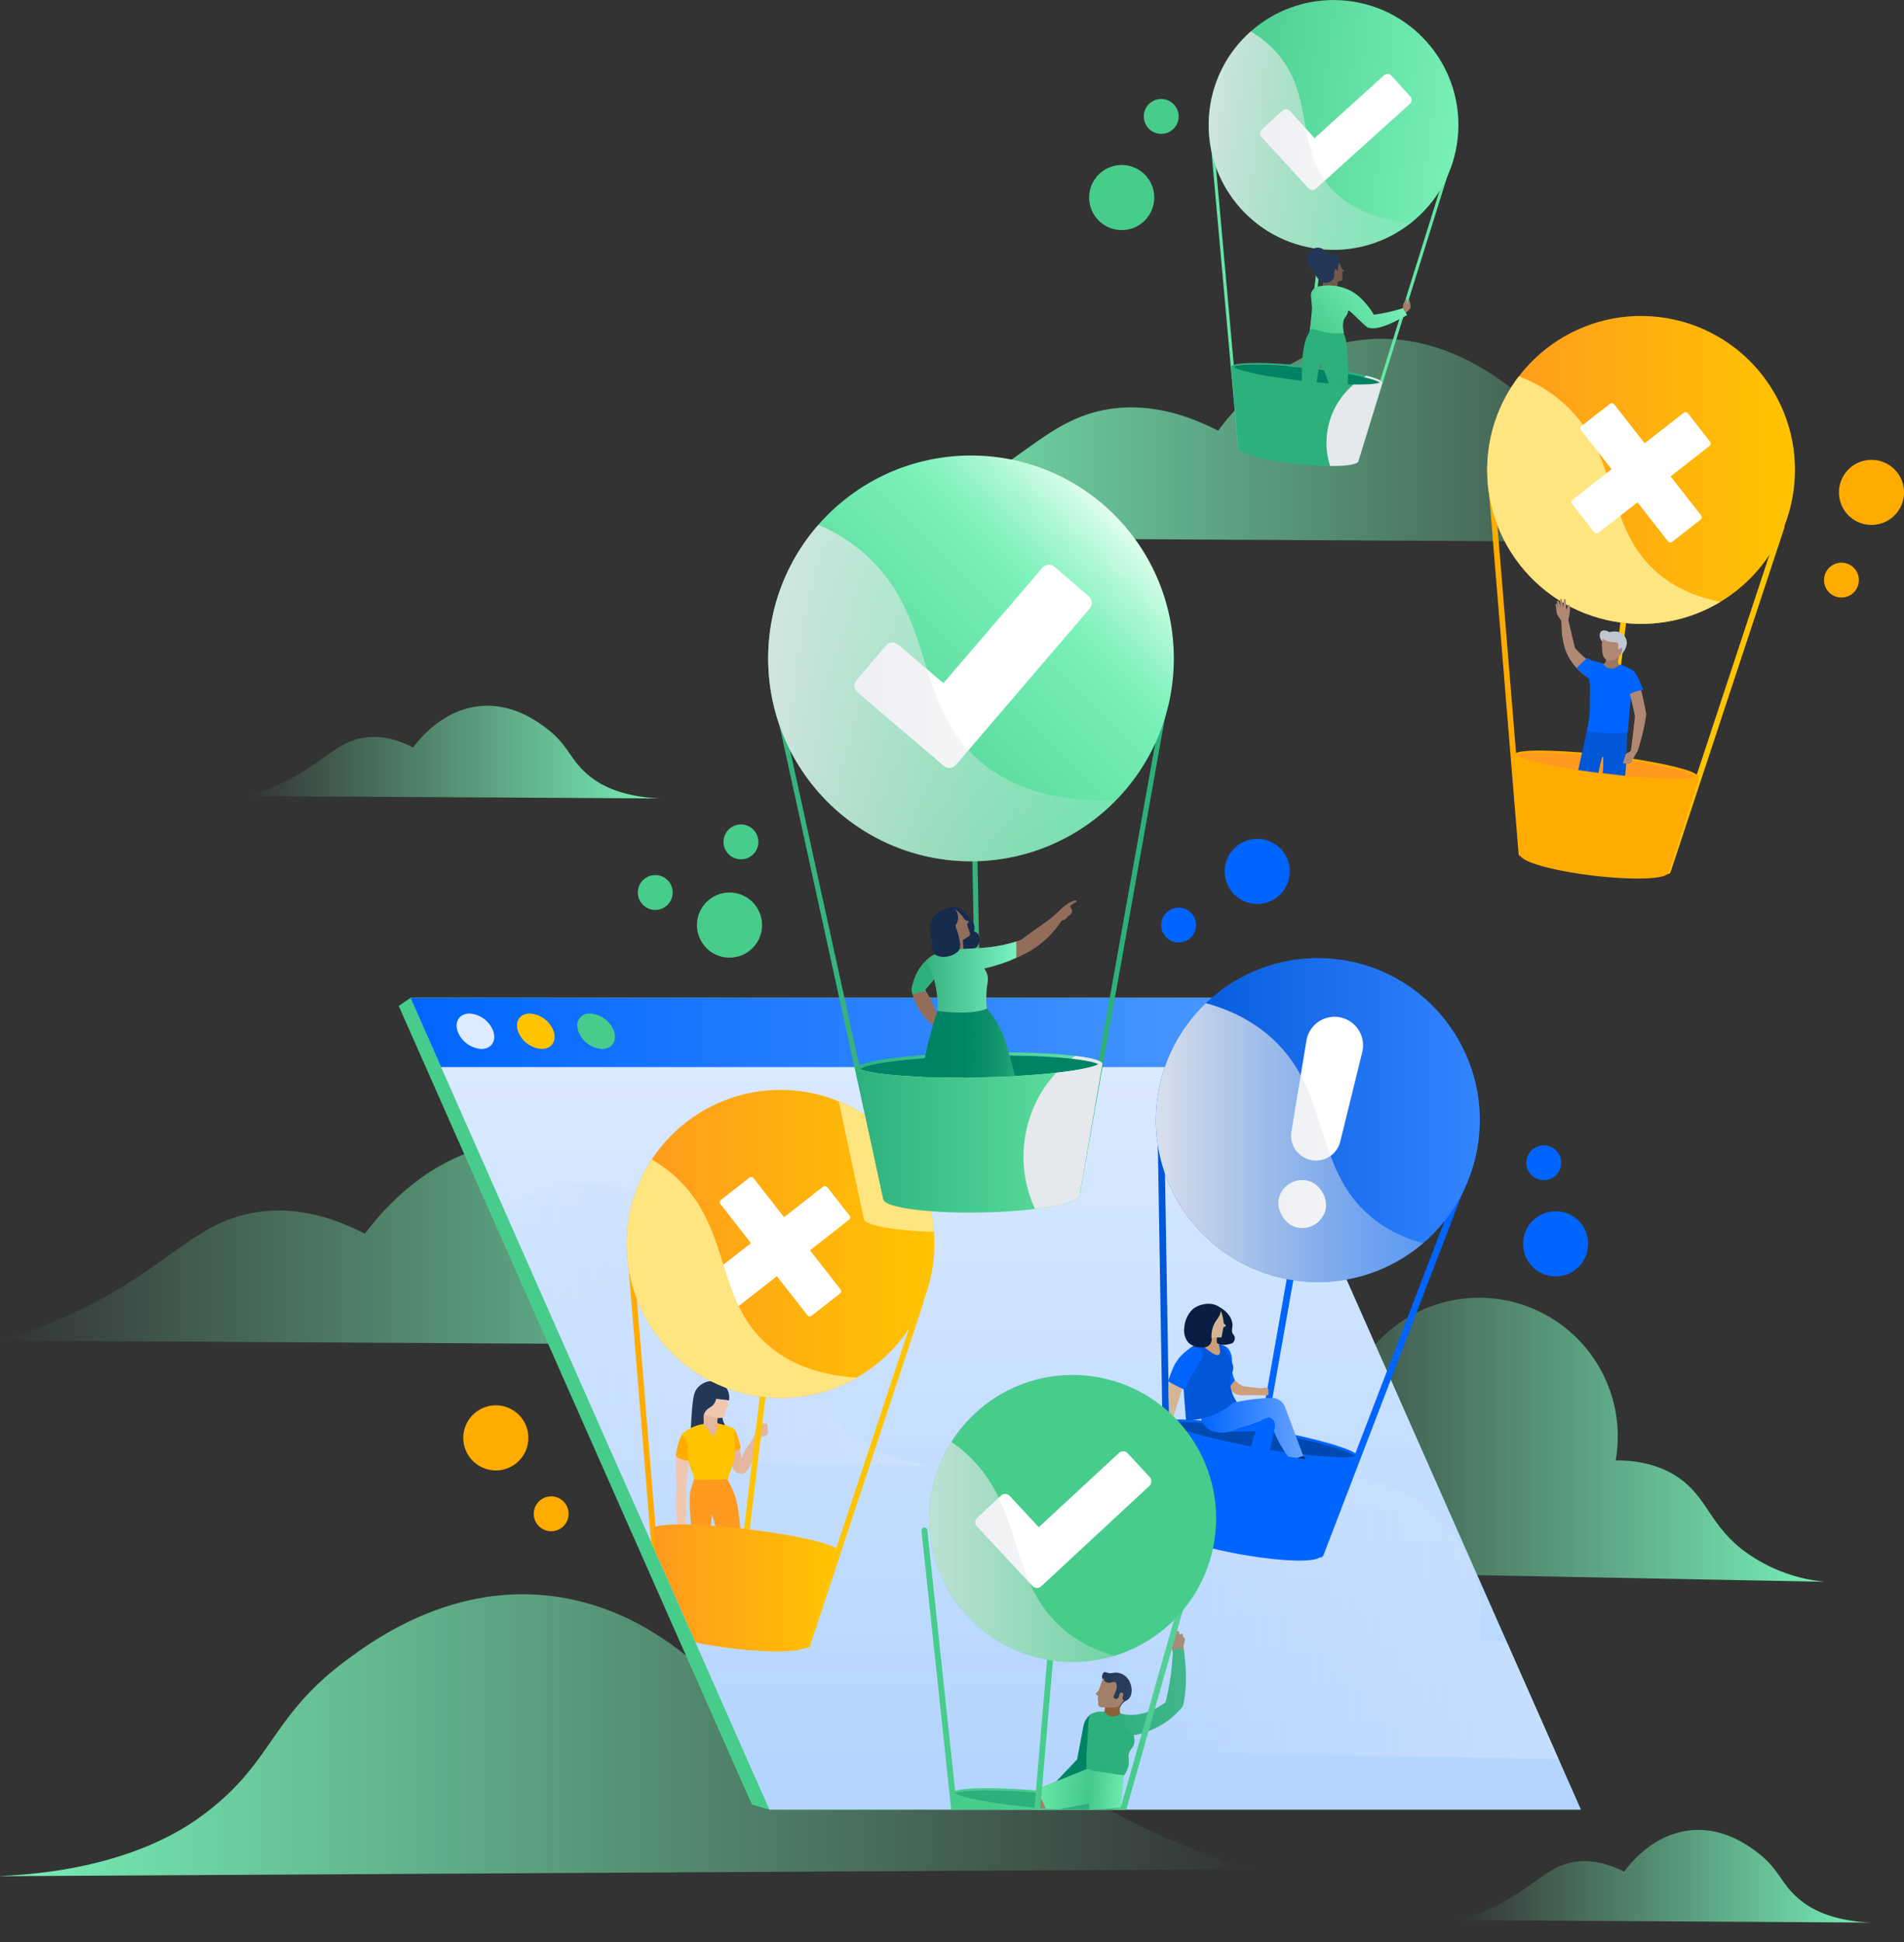 <svg xmlns="http://www.w3.org/2000/svg" xmlns:xlink="http://www.w3.org/1999/xlink" viewBox="0 0 444.4 453.19"><rect x="0" y="0" width="444.4" height="453.19" fill="#333333" stroke="none"/><defs><style>.cls-1,.cls-50,.cls-63,.cls-64{fill:#2db07c;}.cls-2{fill:#fff;}.cls-3{fill:#5e6c84;}.cls-4{fill:url(#B400-B200);}.cls-17,.cls-18,.cls-44,.cls-5,.cls-83,.cls-84,.cls-85{fill:none;}.cls-51,.cls-52,.cls-6{fill:#48cc8c;}.cls-7{fill:url(#Y400-Y200);}.cls-8{fill:url(#Y400-Y200-2);}.cls-9{fill:url(#G400-200);}.cls-10{fill:url(#linear-gradient);}.cls-11{fill:url(#G300-100);}.cls-12{fill:url(#linear-gradient-2);}.cls-13{isolation:isolate;}.cls-14,.cls-67,.cls-68{fill:#0065ff;}.cls-15,.cls-80,.cls-81{fill:#ffab00;}.cls-16{fill:url(#linear-gradient-3);}.cls-17,.cls-18{stroke:#64e6a4;stroke-width:0.73px;}.cls-17,.cls-18,.cls-44,.cls-45,.cls-50,.cls-51,.cls-52,.cls-63,.cls-64,.cls-67,.cls-68,.cls-80,.cls-81,.cls-83,.cls-84,.cls-85{stroke-miterlimit:10;}.cls-18,.cls-44,.cls-45,.cls-50,.cls-52,.cls-63,.cls-64,.cls-68,.cls-81,.cls-84,.cls-85{stroke-linecap:round;}.cls-19{fill:#008364;}.cls-20{clip-path:url(#clip-path);}.cls-21{fill:#e5e8ec;}.cls-21,.cls-23,.cls-25,.cls-66,.cls-77,.cls-79,.cls-88,.cls-91{mix-blend-mode:multiply;}.cls-22{clip-path:url(#clip-path-2);}.cls-23{fill:url(#N75);}.cls-24{clip-path:url(#clip-path-3);}.cls-25{fill:#f0f2f5;}.cls-26{fill:#a27f68;}.cls-27{fill:#72594b;}.cls-28{fill:#344563;}.cls-29{fill:url(#G300-100-3);}.cls-30{fill:#243759;}.cls-31,.cls-32,.cls-38,.cls-62{mix-blend-mode:screen;}.cls-31{fill:url(#linear-gradient-4);}.cls-33{fill:url(#linear-gradient-5);}.cls-34{fill:url(#linear-gradient-6);}.cls-35{fill:url(#linear-gradient-7);}.cls-36{fill:url(#linear-gradient-8);}.cls-37{clip-path:url(#clip-path-4);}.cls-38{fill:url(#linear-gradient-10);}.cls-39{fill:#e4b69d;}.cls-40{fill:#efc7b0;}.cls-41{fill:#ff991f;}.cls-42,.cls-45{fill:#ffc400;}.cls-43{fill:#172b4d;}.cls-44{stroke:#ffc400;}.cls-44,.cls-45{stroke-width:1.33px;}.cls-45,.cls-80,.cls-81{stroke:#ffab00;}.cls-46{fill:url(#Y400-Y200-3);}.cls-47{fill:#f7f8f9;}.cls-48{fill:url(#New_Gradient_Swatch_15);}.cls-49{fill:#deebff;}.cls-50,.cls-51,.cls-52{stroke:#48cc8c;}.cls-50{stroke-width:1.37px;}.cls-51,.cls-52{stroke-width:0.51px;}.cls-53{clip-path:url(#clip-path-5);}.cls-54{fill:#253858;}.cls-55{fill:url(#linear-gradient-11);}.cls-56{fill:url(#linear-gradient-12);}.cls-57{fill:url(#linear-gradient-13);}.cls-58{clip-path:url(#clip-path-6);}.cls-59{fill:#8993a4;}.cls-60{clip-path:url(#clip-path-7);}.cls-61{clip-path:url(#clip-path-8);}.cls-62{fill:url(#linear-gradient-14);}.cls-63{stroke:#0057d8;}.cls-63,.cls-64{stroke-width:1.56px;}.cls-64,.cls-67,.cls-68{stroke:#0065ff;}.cls-65{clip-path:url(#clip-path-9);}.cls-66{fill:url(#N75-2);}.cls-67,.cls-68{stroke-width:0.58px;}.cls-69{fill:#0049b0;}.cls-70{fill:#ce9e79;}.cls-71{clip-path:url(#clip-path-10);}.cls-72,.cls-91{fill:#091e42;}.cls-73{fill:#d4b696;}.cls-74{fill:url(#B300-B100);}.cls-75{fill:#0057d8;}.cls-76{clip-path:url(#clip-path-11);}.cls-77{fill:url(#N75-3);}.cls-78{clip-path:url(#clip-path-12);}.cls-79{fill:#ffe580;}.cls-80,.cls-81{stroke-width:0.55px;}.cls-82{clip-path:url(#clip-path-13);}.cls-83,.cls-84{stroke:#36b37e;}.cls-83,.cls-84,.cls-85{stroke-width:1.19px;}.cls-85{stroke:#2db07c;}.cls-86{clip-path:url(#clip-path-14);}.cls-87{clip-path:url(#clip-path-15);}.cls-88{fill:url(#N75-4);}.cls-89{clip-path:url(#clip-path-16);}.cls-90{fill:#926d5a;}.cls-91{opacity:0.15;}.cls-92{fill:#f0d0b4;}.cls-93{fill:url(#linear-gradient-16);}.cls-94{fill:url(#New_Gradient_Swatch_9);}.cls-95{fill:#9c7761;}.cls-96{fill:#b08874;}.cls-97{fill:#c1c7d0;}.cls-98{fill:#cdab99;}.cls-99{fill:url(#linear-gradient-17);}</style><linearGradient id="B400-B200" x1="269.77" y1="261.34" x2="345.39" y2="261.34" gradientTransform="translate(511.37 -87.04) rotate(79.97)" gradientUnits="userSpaceOnUse"><stop offset="0" stop-color="#0057d8"/><stop offset="1" stop-color="#3384ff"/></linearGradient><linearGradient id="Y400-Y200" x1="146.25" y1="290.21" x2="218.1" y2="290.21" gradientTransform="translate(448.77 74.95) rotate(83.2)" gradientUnits="userSpaceOnUse"><stop offset="0" stop-color="#ff991f"/><stop offset="1" stop-color="#ffc400"/></linearGradient><linearGradient id="Y400-Y200-2" x1="347.1" y1="109.64" x2="418.95" y2="109.64" gradientTransform="translate(446.54 -283.68) rotate(83.2)" xlink:href="#Y400-Y200"/><linearGradient id="G400-200" x1="199.69" y1="264.23" x2="257.3" y2="264.23" gradientUnits="userSpaceOnUse"><stop offset="0" stop-color="#2db07c"/><stop offset="1" stop-color="#64e6a4"/></linearGradient><linearGradient id="linear-gradient" x1="193.15" y1="187.11" x2="260.1" y2="120.16" gradientTransform="translate(3.06 -4.42) rotate(1.13)" gradientUnits="userSpaceOnUse"><stop offset="0" stop-color="#48cc8c"/><stop offset="0.71" stop-color="#78f0b7"/><stop offset="0.76" stop-color="#83f2bd"/><stop offset="0.85" stop-color="#a2f6cd"/><stop offset="0.97" stop-color="#d3fde6"/><stop offset="1" stop-color="#e2ffee"/></linearGradient><linearGradient id="G300-100" x1="569.45" y1="121.14" x2="627.74" y2="121.14" gradientTransform="matrix(-0.02, 1, -1, -0.02, 444.12, -566.96)" gradientUnits="userSpaceOnUse"><stop offset="0" stop-color="#48cc8c"/><stop offset="1" stop-color="#78f0b7"/></linearGradient><linearGradient id="linear-gradient-2" x1="232.39" y1="422.23" x2="232.39" y2="232.83" gradientUnits="userSpaceOnUse"><stop offset="0" stop-color="#b2d4ff"/><stop offset="1" stop-color="#deebff"/></linearGradient><linearGradient id="linear-gradient-3" x1="199.14" y1="102.84" x2="410.73" y2="102.84" gradientUnits="userSpaceOnUse"><stop offset="0" stop-color="#78f0b7"/><stop offset="1" stop-color="#78f0b7" stop-opacity="0"/></linearGradient><clipPath id="clip-path"><path id="_Compound_Clipping_Path_" data-name="&lt;Compound Clipping Path&gt;" class="cls-1" d="M322.63,89.31h0c.12-1.1-7.68-2.84-17.42-3.88-4.34-.46-8.33-.71-11.43-.75-3.86,0-6.35.24-6.42.85a.24.24,0,0,0,0,.08L289,104.55c-.13,1.23,6,2.9,13.8,3.73s14.14.51,14.27-.72l5.57-18.17A.24.24,0,0,0,322.63,89.31Zm-34.71-3.72c.38-.16,1.67-.51,5.86-.46h0c3.19,0,7.24.3,11.39.75,4.43.47,8.63,1.11,11.85,1.8,3.66.78,4.75,1.35,5.07,1.58-.38.16-1.67.51-5.86.46-3.19,0-7.24-.3-11.39-.75-4.43-.47-8.63-1.11-11.85-1.8C289.33,86.38,288.24,85.82,287.92,85.59Z"/></clipPath><clipPath id="clip-path-2"><circle id="_Ellipse_" data-name="&lt;Ellipse&gt;" class="cls-11" cx="311.24" cy="29.14" r="29.14" transform="translate(249.1 335.51) rotate(-83.88)"/></clipPath><linearGradient id="N75" x1="560.75" y1="125.17" x2="619.43" y2="125.17" gradientTransform="translate(-267.3 -166.5) rotate(7.24)" gradientUnits="userSpaceOnUse"><stop offset="0" stop-color="#e5e8ec"/><stop offset="1" stop-color="#e5e8ec" stop-opacity="0.1"/></linearGradient><clipPath id="clip-path-3"><path class="cls-5" d="M329.36,71.46c.25,7.77-5,15.25-13.14,18.25-2.13,0-4.38,0-6.76-.18-2.93-.18-5.68-.48-8.21-.85-6.45-3.67-10.38-10.33-10.11-17.22.38-9.41,8.5-17.09,17.73-17.73C319.18,53,329,61.2,329.36,71.46Z"/></clipPath><linearGradient id="G300-100-3" x1="487.15" y1="438.12" x2="501.12" y2="424.16" gradientTransform="translate(-129.99 -409.23) rotate(6.15)" xlink:href="#G300-100"/><linearGradient id="linear-gradient-4" x1="7085.12" y1="335.9" x2="7220.24" y2="335.9" gradientTransform="matrix(-1, 0, 0, 1, 7511.04, 0)" xlink:href="#linear-gradient-3"/><linearGradient id="linear-gradient-5" x1="0" y1="404.87" x2="292.5" y2="404.87" xlink:href="#linear-gradient-3"/><linearGradient id="linear-gradient-6" y1="290.21" x2="211.6" y2="290.21" gradientUnits="userSpaceOnUse"><stop offset="0" stop-color="#78f0b7" stop-opacity="0"/><stop offset="1" stop-color="#78f0b7"/></linearGradient><linearGradient id="linear-gradient-7" x1="340.39" y1="437.76" x2="436.48" y2="437.76" xlink:href="#linear-gradient-6"/><linearGradient id="linear-gradient-8" x1="57.75" y1="175.48" x2="153.84" y2="175.48" xlink:href="#linear-gradient-6"/><clipPath id="clip-path-4"><polygon id="_Clipping_Path_" data-name="&lt;Clipping Path&gt;" class="cls-12" points="368.98 422.23 179.58 422.23 95.81 232.83 285.21 232.83 368.98 422.23"/></clipPath><linearGradient id="linear-gradient-10" x1="2216.3" y1="308.89" x2="2351.42" y2="308.89" gradientTransform="matrix(-1, 0, 0, 1, 2434.4, 0)" gradientUnits="userSpaceOnUse"><stop offset="0" stop-color="#cce0ff"/><stop offset="1" stop-color="#cce0ff" stop-opacity="0"/></linearGradient><linearGradient id="Y400-Y200-3" x1="152.58" y1="370.48" x2="195.51" y2="370.48" gradientTransform="matrix(1, 0, 0, 1, 0, 0)" xlink:href="#Y400-Y200"/><linearGradient id="New_Gradient_Swatch_15" x1="93.31" y1="239.57" x2="298.75" y2="239.57" gradientUnits="userSpaceOnUse"><stop offset="0" stop-color="#0065ff"/><stop offset="1" stop-color="#4c9aff"/></linearGradient><clipPath id="clip-path-5"><path id="_Clipping_Path_2" data-name="&lt;Clipping Path&gt;" class="cls-5" d="M274.62,413.1a28.85,28.85,0,0,1-13.43,8.74,110.8,110.8,0,0,1-11.71.39c-2.33,0-4.56-.16-6.68-.33.19-2.06.46-5.07.77-8.7,2.26-26.65,1.72-31,5.47-33.79,3.23-2.39,4.57.15,19.14-2.9,5.09-1.06,5.83-1.56,7.24-1C282.69,378.48,285.2,400.45,274.62,413.1Z"/></clipPath><linearGradient id="linear-gradient-11" x1="425.74" y1="731.93" x2="425.74" y2="726.59" gradientTransform="matrix(1, 0.1, -0.1, 1, -92.3, -368.69)" gradientUnits="userSpaceOnUse"><stop offset="0" stop-color="#a27f68"/><stop offset="0.13" stop-color="#9d785d"/><stop offset="0.41" stop-color="#936c49"/><stop offset="0.7" stop-color="#8e643d"/><stop offset="0.99" stop-color="#8c6239"/></linearGradient><linearGradient id="linear-gradient-12" x1="409.83" y1="748.88" x2="429.72" y2="748.88" gradientTransform="matrix(1, 0.1, -0.1, 1, -92.3, -368.69)" gradientUnits="userSpaceOnUse"><stop offset="0" stop-color="#64e6a4"/><stop offset="1" stop-color="#2db07c"/></linearGradient><linearGradient id="linear-gradient-13" x1="421.64" y1="751" x2="430.2" y2="751" gradientTransform="matrix(1, 0.1, -0.1, 1, -92.3, -368.69)" xlink:href="#G300-100"/><clipPath id="clip-path-6"><path id="_Clipping_Path_3" data-name="&lt;Clipping Path&gt;" class="cls-2" d="M230.59,440.85l7.54,1.55,1-4.79-2.48-.4a3.38,3.38,0,0,1-1.85,2.25c-1.2.44-2.33-.34-3.38.35A2.22,2.22,0,0,0,230.59,440.85Z"/></clipPath><clipPath id="clip-path-7"><path id="_Clipping_Path_4" data-name="&lt;Clipping Path&gt;" class="cls-3" d="M254.26,445.16l-.27,4.15.38,2.68a1.86,1.86,0,0,0,1.24,1.16,1.4,1.4,0,0,0,1.78-1.66l-.69-2.66a28.93,28.93,0,0,1,0-3.65Z"/></clipPath><clipPath id="clip-path-8"><path id="_Clipping_Path_5" data-name="&lt;Clipping Path&gt;" class="cls-2" d="M254.27,444.66l-.27,4.15.5,2.67a1.75,1.75,0,0,0,.44.71,1.65,1.65,0,0,0,1.3.47,1.39,1.39,0,0,0,.76-.34,1.34,1.34,0,0,0,.39-1.32l-.69-2.66a28.93,28.93,0,0,1,0-3.65Z"/></clipPath><linearGradient id="linear-gradient-14" x1="2040.34" y1="377.86" x2="2175.46" y2="377.86" xlink:href="#linear-gradient-10"/><clipPath id="clip-path-9"><circle id="_Ellipse_2" data-name="&lt;Ellipse&gt;" class="cls-4" cx="307.58" cy="261.34" r="37.8" transform="translate(-3.32 518.71) rotate(-79.97)"/></clipPath><linearGradient id="N75-2" x1="264.69" y1="268.62" x2="347.05" y2="268.62" gradientTransform="matrix(1, 0, 0, 1, 0, 0)" xlink:href="#N75"/><clipPath id="clip-path-10"><path class="cls-5" d="M313,317.65c2.81,9.66.95,21.46-3.4,22.91a14.59,14.59,0,0,1-4-.06,63.4,63.4,0,0,1-7.92-1.25c-3-.58-4.53-.87-5.25-1-6.08-1.29-12.15-2.62-18.91-5.85l-.67-.32c0-1.19,0-2.16,0-2.82,0-1.34,0-1.27-.07-3.23,0,0,0-1.77-.06-2.65,0,0,0-.22,0-.49v-.11c-.32-10.4,4-16.9,4-16.9,3-4.47,9-8.86,15.68-8.8C303.8,297.16,310.77,310.17,313,317.65Z"/></clipPath><linearGradient id="B300-B100" x1="280.15" y1="333.38" x2="304.19" y2="333.38" gradientUnits="userSpaceOnUse"><stop offset="0" stop-color="#0065ff"/><stop offset="1" stop-color="#66a3ff"/></linearGradient><clipPath id="clip-path-11"><circle id="_Ellipse_3" data-name="&lt;Ellipse&gt;" class="cls-6" cx="247.89" cy="353.5" r="33.35" transform="matrix(0.09, -1, 1, 0.09, -125.45, 570.37)"/></clipPath><linearGradient id="N75-3" x1="193.96" y1="365.24" x2="275.18" y2="365.24" gradientTransform="matrix(1, 0, 0, 1, 0, 0)" xlink:href="#N75"/><clipPath id="clip-path-12"><circle id="_Ellipse_4" data-name="&lt;Ellipse&gt;" class="cls-7" cx="182.17" cy="290.21" r="35.92" transform="translate(-127.56 436.74) rotate(-83.2)"/></clipPath><clipPath id="clip-path-13"><circle id="_Ellipse_5" data-name="&lt;Ellipse&gt;" class="cls-8" cx="383.02" cy="109.64" r="35.92" transform="translate(228.81 476.99) rotate(-83.2)"/></clipPath><clipPath id="clip-path-14"><path id="_Compound_Clipping_Path_2" data-name="&lt;Compound Clipping Path&gt;" class="cls-9" d="M257.3,248.27h0c0-1.8-13-3-28.87-2.69-7.09.14-13.57.56-18.57,1.13-6.24.72-10.19,1.69-10.17,2.69a.4.4,0,0,0,0,.13l6.45,30.19c0,2,10.34,3.43,23,3.18s22.9-2.08,22.86-4.08l5.26-30.42A.4.4,0,0,0,257.3,248.27Zm-56.71,1.11c.57-.34,2.58-1.16,9.35-1.94h0c5.15-.59,11.72-1,18.5-1.13,7.23-.14,14.14,0,19.46.48,6.05.51,7.93,1.2,8.49,1.5-.57.34-2.58,1.16-9.35,1.94-5.15.59-11.73,1-18.5,1.13-7.23.14-14.14,0-19.46-.48C203,250.38,201.15,249.69,200.59,249.39Z"/></clipPath><clipPath id="clip-path-15"><circle id="_Ellipse_6" data-name="&lt;Ellipse&gt;" class="cls-10" cx="226.62" cy="153.64" r="47.34" transform="translate(-2.97 4.48) rotate(-1.13)"/></clipPath><linearGradient id="N75-4" x1="165.13" y1="160.18" x2="260.48" y2="160.18" gradientTransform="matrix(1, 0, 0, 1, 0, 0)" xlink:href="#N75"/><clipPath id="clip-path-16"><path id="_Clipping_Path_6" data-name="&lt;Clipping Path&gt;" class="cls-5" d="M228.54,251.37c6.78-.13,13.35-.53,18.5-1.13,6.76-.78,8.77-1.6,9.35-1.94-2.63.43-6.14.55-8.49-1.5-9.64-8.39,14.54-40.44,5.08-50.62-6.58-7.07-26.93-.92-39.3,8.47A51.28,51.28,0,0,0,200,220.45c.57,1.38,9.49,23.54,2.92,28.13a4.76,4.76,0,0,1-2.35.81c.56.3,2.44,1,8.49,1.5C214.4,251.34,221.31,251.51,228.54,251.37Z"/></clipPath><linearGradient id="linear-gradient-16" x1="214.38" y1="246.77" x2="237.97" y2="246.77" gradientUnits="userSpaceOnUse"><stop offset="0" stop-color="#008364"/><stop offset="0.45" stop-color="#028565"/><stop offset="0.67" stop-color="#0a8d69"/><stop offset="0.84" stop-color="#179a70"/><stop offset="0.98" stop-color="#29ac7a"/><stop offset="1" stop-color="#2db07c"/></linearGradient><linearGradient id="New_Gradient_Swatch_9" x1="216.22" y1="227.96" x2="237.21" y2="227.96" gradientUnits="userSpaceOnUse"><stop offset="0" stop-color="#36b37e"/><stop offset="1" stop-color="#79f2c0"/></linearGradient><linearGradient id="linear-gradient-17" x1="377.69" y1="224.32" x2="377.69" y2="224.32" xlink:href="#linear-gradient-16"/></defs><title>Status Page Balloons</title><g class="cls-13"><g id="Layer_2" data-name="Layer 2"><g id="Layer_1-2" data-name="Layer 1"><circle class="cls-6" cx="170.27" cy="215.84" r="7.6"/><circle class="cls-6" cx="261.81" cy="46.09" r="7.6"/><circle class="cls-14" cx="363.09" cy="290.21" r="7.6"/><circle class="cls-6" cx="172.94" cy="196.43" r="4.07"/><circle class="cls-14" cx="275.1" cy="215.84" r="4.07"/><circle class="cls-6" cx="152.94" cy="208.24" r="4.07"/><circle class="cls-6" cx="271.03" cy="27.17" r="4.07" transform="translate(146.42 269.38) rotate(-68.5)"/><circle class="cls-14" cx="293.44" cy="203.31" r="7.6" transform="translate(-19.16 375.7) rotate(-63.59)"/><circle class="cls-15" cx="429.8" cy="135.35" r="4.07"/><circle class="cls-15" cx="436.8" cy="114.88" r="7.6" transform="translate(139.64 455) rotate(-63.59)"/><circle class="cls-15" cx="128.64" cy="353.21" r="4.07" transform="translate(-224.48 224.34) rotate(-49.94)"/><circle class="cls-15" cx="115.74" cy="335.48" r="7.6" transform="translate(-124.32 74.11) rotate(-23.53)"/><circle class="cls-14" cx="360.33" cy="271.29" r="4.07" transform="translate(-42.92 473.35) rotate(-63.59)"/><path id="_Clipping_Path_7" data-name="&lt;Clipping Path&gt;" class="cls-16" d="M284.31,100.49c3.4-4.57,14.63-18.51,32.54-21.05,17.52-2.49,30.91,7.42,35.36,10.72,13,9.64,12.25,17.32,24.41,26.26,13.77,10.13,33.17,10,34.11,10.21h0l-211.59-1.21a114.64,114.64,0,0,0,18.33-7c20.71-9.94,26.65-20.28,40.69-22.85C263.77,94.58,272.59,94.44,284.31,100.49Z"/><line class="cls-17" x1="312.83" y1="14.37" x2="303.05" y2="105.55"/><line class="cls-18" x1="289.34" y1="104.51" x2="282.76" y2="31.3"/><line class="cls-18" x1="316.68" y1="107.42" x2="338.39" y2="38.07"/><path class="cls-19" d="M304.83,89c4.15.44,8.19.71,11.39.75,4.19,0,5.48-.3,5.86-.46-.32-.23-1.41-.79-5.07-1.58-3.21-.69-7.42-1.33-11.85-1.8-4.15-.44-8.19-.71-11.39-.75h0c-4.19,0-5.48.3-5.86.46.32.23,1.41.79,5.07,1.58C296.2,87.85,300.41,88.49,304.83,89Z"/><path id="_Compound_Clipping_Path_3" data-name="&lt;Compound Clipping Path&gt;" class="cls-1" d="M322.63,89.31h0c.12-1.1-7.68-2.84-17.42-3.88-4.34-.46-8.33-.71-11.43-.75-3.86,0-6.35.24-6.42.85a.24.24,0,0,0,0,.08L289,104.55c-.13,1.23,6,2.9,13.8,3.73s14.14.51,14.27-.72l5.57-18.17A.24.24,0,0,0,322.63,89.31Zm-34.71-3.72c.38-.16,1.67-.51,5.86-.46h0c3.19,0,7.24.3,11.39.75,4.43.47,8.63,1.11,11.85,1.8,3.66.78,4.75,1.35,5.07,1.58-.38.16-1.67.51-5.86.46-3.19,0-7.24-.3-11.39-.75-4.43-.47-8.63-1.11-11.85-1.8C289.33,86.38,288.24,85.82,287.92,85.59Z"/><g class="cls-20"><circle class="cls-21" cx="327.37" cy="103.31" r="17.79" transform="translate(165.15 405.84) rotate(-79.31)"/></g><circle id="_Ellipse_7" data-name="&lt;Ellipse&gt;" class="cls-11" cx="311.24" cy="29.14" r="29.14" transform="translate(249.1 335.51) rotate(-83.88)"/><g class="cls-22"><path class="cls-2" d="M305.42,43.95l-11-12a1.23,1.23,0,0,1,.08-1.74l4.83-4.39a1.23,1.23,0,0,1,1.74.08l5.76,6.33,16.2-14.66a1.23,1.23,0,0,1,1.74.09l4.38,4.84a1.23,1.23,0,0,1-.09,1.74L307.16,44A1.23,1.23,0,0,1,305.42,43.95Z"/><path class="cls-23" d="M278.78,2.82c10.71,1.81,16.35,6.08,19.55,9.88,8.61,10.23,3.9,22.31,12.62,31.54,5.24,5.55,12.65,7.23,18.4,7.73a32.45,32.45,0,0,1-18.1,7c-16.2.77-31-12.5-35.4-27.62C272,18.13,276.95,6.59,278.78,2.82Z"/></g><g class="cls-24"><ellipse class="cls-25" cx="308.57" cy="106.35" rx="3.24" ry="11.02" transform="translate(169.77 401.75) rotate(-83.85)"/><path class="cls-26" d="M327.38,72.41l.12-1.16a1.5,1.5,0,0,1,.24-.67,1.79,1.79,0,0,0,.26-.35c.15-.27.17-.47.25-.47s.13.23.14.24a.91.91,0,0,1,0,.49,2.45,2.45,0,0,0-.09.9Z"/><path class="cls-26" d="M327.43,72.76a1.33,1.33,0,0,1,.3-1.35c.12-.14.34-.22.63-.52l.21-.24.29-.82c.13.4.22.71.27.93h0a3.78,3.78,0,0,1,.07.79,1,1,0,0,1,0,.19.68.68,0,0,1-.19.37,12.86,12.86,0,0,1-1,1h0A1.05,1.05,0,0,1,327.43,72.76Z"/><path class="cls-27" d="M312.49,65.18c0,.28-.24.45-.33,1.07a2.43,2.43,0,0,0,.1,1c-1.72.46-3.13.36-3.42-.25a2.1,2.1,0,0,1,0-1.11,2.4,2.4,0,0,1,.4-1.26C310,63.81,312.36,64.43,312.49,65.18Z"/><path class="cls-28" d="M312.41,103.06"/><path class="cls-1" d="M305.78,77.12a4.91,4.91,0,0,1,.34-.57,5.51,5.51,0,0,1,.5-.63c.14,0,.38.12.68.18s.46.08.57.1c.62.11,1.82.28,5.15.67a6.32,6.32,0,0,1,.48.74,6.14,6.14,0,0,1,.76,2.61,75.16,75.16,0,0,1,.31,10s-.38,5-.92,10.45a1.45,1.45,0,0,1-.38.45,1.7,1.7,0,0,1-1.19.29,2.42,2.42,0,0,1-1.35-.52,20.92,20.92,0,0,1-.59-3.08,13.7,13.7,0,0,1-.1-3.14,12.15,12.15,0,0,1,.66-2.92,25.68,25.68,0,0,0-2.64-7.22q-.66,4.12-1.38,8.31-.52,3-1.06,6a1.92,1.92,0,0,1-1.35.28,1.88,1.88,0,0,1-1-.51,19.37,19.37,0,0,1,0-5.32,19.18,19.18,0,0,1,.54-2.52q.05-1.39.06-2.86,0-1.28,0-2.49a24.39,24.39,0,0,1,1-6.52C305.11,78.46,305.59,77.51,305.78,77.12Z"/><path class="cls-28" d="M313.76,100.08a7.81,7.81,0,0,1-3.31.11c.22,1.26.43,2.27.57,3a14.9,14.9,0,0,1,.49,3.81c0,.29,0,.52,0,.68l1.49.15.27-.2.37.26,3.78.41c.24,0,.42-.15.37-.34l-1.46-.55a4,4,0,0,1-1.65-1.23,4.53,4.53,0,0,1-.82-2,7.06,7.06,0,0,1-.13-1.21c0-.47,0-.72,0-1.46S313.76,100.4,313.76,100.08Z"/><path class="cls-28" d="M304.24,98.32a11,11,0,0,1-1.29-.21c0,1.05.07,1.9.12,2.49a14.94,14.94,0,0,1,0,3.37c0,.4-.1.73-.15.95a4.19,4.19,0,0,0,.57.18,4.24,4.24,0,0,0,1.16.12l.16-.3.5.33,2.87.17a.41.41,0,0,0,.11-.27.55.55,0,0,0-.51-.46,2.75,2.75,0,0,1-1.45-.88c-.6-.73-.6-1.69-.59-3.58,0-.77,0-1.41.09-1.86A11,11,0,0,1,304.24,98.32Z"/><path class="cls-29" d="M306,69.25a2.14,2.14,0,0,1,1.55-2.37h0a11.23,11.23,0,0,1,8.33,1.33,12.79,12.79,0,0,1,2.77,2.46,16.17,16.17,0,0,1,2,2.75c1.15-.15,2.41-.36,3.74-.67,1.09-.25,2.1-.54,3-.83.22.3.45.63.67,1q.19.3.35.59c-.87.5-1.59.87-2.08,1.12-3.9,2-5.52,2.07-6.57,1.9a2.34,2.34,0,0,1-.65-.17c-.77-.66-1.56-1.39-2.37-2.17s-2-2.07-2.09-1.59A2.84,2.84,0,0,1,314,74c-.43.57-.78,1.62-.33,3.72a15.3,15.3,0,0,1-4.18-.16,24.79,24.79,0,0,1-3.72-1,17.3,17.3,0,0,0,.4-2.45,18.4,18.4,0,0,0,0-3.08C306.11,70.48,306.05,69.9,306,69.25Z"/><path class="cls-27" d="M312.15,60.63a7.44,7.44,0,0,1,1,2c0,.09,0,.13.19.25s.4.18.34.3-.34.27-.38.38l.05,1.85-.76.21-2.58.7c0-.1,1.21-2.47,1.22-2.61s0-.44.18-.5a9.07,9.07,0,0,0,.69-1.66.73.73,0,0,0,.07-.51C312.16,60.8,312.15,60.63,312.15,60.63Z"/><path class="cls-30" d="M307.51,64.87a2.5,2.5,0,0,0,1.73,1.1,2.13,2.13,0,0,0,2.19-1.4,5.34,5.34,0,0,1,0-1.15c.07-.28.21-.66.37-.66s.22.42.33.41.15-.45.18-.71c.12-1.12.36-1.15.32-1.6a2.26,2.26,0,0,0-1.08-1.49,2.94,2.94,0,0,0-2.54-.09A3.84,3.84,0,0,0,306.82,63,3.36,3.36,0,0,0,307.51,64.87Z"/><path class="cls-30" d="M305.56,62.14a1.88,1.88,0,0,0,1.3.83,1.6,1.6,0,0,0,1.65-1.05,4,4,0,0,1,0-.86c.05-.21.16-.5.28-.49s.17.32.25.31.11-.34.13-.53c.09-.84.27-.86.24-1.2a1.69,1.69,0,0,0-.81-1.12,2.21,2.21,0,0,0-1.91-.06,2.88,2.88,0,0,0-1.67,2.8A2.52,2.52,0,0,0,305.56,62.14Z"/></g><path class="cls-31" d="M425.92,369.06a37.67,37.67,0,0,1-19.34-7.56c-7.7-6.13-8.23-12.3-15-16.87-3-2-7.56-3.9-14.47-3.89a32.37,32.37,0,1,0-64.25-6.24c0,.45,0,.88,0,1.33a16.06,16.06,0,1,0-6.3,30.95l60.05,1.15h0Z"/><g class="cls-32"><path id="_Clipping_Path_8" data-name="&lt;Clipping Path&gt;" class="cls-33" d="M174.76,401.63c-4.69-6.32-20.23-25.58-45-29.1-24.22-3.45-42.72,10.26-48.89,14.82-18,13.33-16.93,23.94-33.74,36.3-19,14-45.86,13.79-47.16,14.11H0L292.5,436.1a158.47,158.47,0,0,1-25.34-9.62c-28.63-13.74-36.84-28-56.24-31.59C203.15,393.46,191,393.27,174.76,401.63Z"/></g><g class="cls-32"><path id="_Clipping_Path_9" data-name="&lt;Clipping Path&gt;" class="cls-34" d="M85.17,287.86c3.4-4.57,14.63-18.51,32.54-21.05,17.52-2.49,30.91,7.42,35.36,10.72,13,9.64,12.25,17.32,24.41,26.26,13.77,10.13,33.17,10,34.11,10.21h0L0,312.79a114.64,114.64,0,0,0,18.33-7C39,295.89,45,285.56,59,283,64.64,281.95,73.45,281.81,85.17,287.86Z"/></g><g class="cls-32"><path id="_Clipping_Path_10" data-name="&lt;Clipping Path&gt;" class="cls-35" d="M379.07,436.7c1.54-2.08,6.65-8.4,14.77-9.56,8-1.13,14,3.37,16.06,4.87,5.91,4.38,5.56,7.86,11.09,11.93,6.25,4.6,15.07,4.53,15.49,4.64h0L340.39,448a52.06,52.06,0,0,0,8.32-3.16c9.41-4.51,12.1-9.21,18.48-10.38C369.74,434,373.74,434,379.07,436.7Z"/></g><g class="cls-32"><path id="_Clipping_Path_11" data-name="&lt;Clipping Path&gt;" class="cls-36" d="M96.43,174.41c1.54-2.08,6.65-8.4,14.77-9.56,8-1.13,14,3.37,16.06,4.87,5.91,4.38,5.56,7.86,11.09,11.93,6.25,4.6,15.07,4.53,15.49,4.64h0l-96.09-.55a52.06,52.06,0,0,0,8.32-3.16c9.41-4.51,12.1-9.21,18.48-10.38C87.11,171.73,91.11,171.66,96.43,174.41Z"/></g><polygon class="cls-6" points="285.21 232.83 285.18 232.83 285.15 232.83 285.12 232.83 285.09 232.83 285.06 232.83 285.03 232.83 285 232.83 284.97 232.83 284.94 232.83 284.91 232.83 284.88 232.83 284.85 232.83 284.82 232.83 284.79 232.83 284.76 232.83 284.73 232.83 284.7 232.83 284.67 232.83 284.64 232.83 284.61 232.83 284.58 232.83 284.55 232.83 284.52 232.83 284.49 232.83 284.46 232.83 284.43 232.83 284.4 232.83 284.37 232.83 284.34 232.83 284.31 232.83 284.28 232.83 284.25 232.83 284.22 232.83 284.19 232.83 284.17 232.83 284.13 232.83 284.11 232.83 284.07 232.83 284.05 232.83 284.02 232.83 283.99 232.83 283.96 232.83 283.93 232.83 283.9 232.83 283.87 232.83 283.84 232.83 283.81 232.83 283.78 232.83 283.75 232.83 283.72 232.83 283.69 232.83 283.66 232.83 283.63 232.83 283.6 232.83 283.57 232.83 283.54 232.83 283.51 232.83 283.48 232.83 283.45 232.83 283.42 232.83 283.39 232.83 283.36 232.83 283.33 232.83 283.3 232.83 283.27 232.83 283.24 232.83 283.21 232.83 283.18 232.83 283.15 232.83 283.12 232.83 283.09 232.83 283.06 232.83 283.03 232.83 283 232.83 282.98 232.83 282.94 232.83 282.92 232.83 282.89 232.83 282.86 232.83 282.83 232.83 282.8 232.83 282.77 232.83 282.74 232.83 282.71 232.83 282.68 232.83 282.65 232.83 282.62 232.83 282.59 232.83 282.56 232.83 282.53 232.83 282.5 232.83 282.47 232.83 282.44 232.83 282.41 232.83 282.38 232.83 282.35 232.83 282.32 232.83 282.29 232.83 282.26 232.83 282.23 232.83 282.2 232.83 282.17 232.83 282.14 232.83 282.11 232.83 282.08 232.83 282.05 232.83 282.02 232.83 281.99 232.83 281.96 232.83 281.93 232.83 281.9 232.83 281.87 232.83 281.84 232.83 281.81 232.83 281.78 232.83 281.75 232.83 281.73 232.83 281.69 232.83 281.67 232.83 281.64 232.83 95.81 232.83 93.06 234.7 175.49 421.04 179.58 422.23 365.41 422.23 365.44 422.23 365.47 422.23 365.5 422.23 365.53 422.23 365.56 422.23 365.59 422.23 365.62 422.23 365.65 422.23 365.68 422.23 365.71 422.23 365.74 422.23 365.77 422.23 365.8 422.23 365.82 422.23 365.86 422.23 365.88 422.23 365.91 422.23 365.94 422.23 365.97 422.23 366 422.23 366.03 422.23 366.06 422.23 366.09 422.23 366.12 422.23 366.15 422.23 366.18 422.23 366.21 422.23 366.24 422.23 366.27 422.23 366.3 422.23 366.33 422.23 366.36 422.23 366.39 422.23 366.42 422.23 366.45 422.23 366.48 422.23 366.51 422.23 366.54 422.23 366.57 422.23 366.6 422.23 366.63 422.23 366.66 422.23 366.69 422.23 366.72 422.23 366.75 422.23 366.78 422.23 366.81 422.23 366.84 422.23 366.87 422.23 366.9 422.23 366.93 422.23 366.95 422.23 366.99 422.23 367.01 422.23 367.05 422.23 367.07 422.23 367.1 422.23 367.13 422.23 367.16 422.23 367.19 422.23 367.22 422.23 367.25 422.23 367.28 422.23 367.31 422.23 367.34 422.23 367.37 422.23 367.4 422.23 367.43 422.23 367.46 422.23 367.49 422.23 367.52 422.23 367.55 422.23 367.58 422.23 367.61 422.23 367.64 422.23 367.67 422.23 367.7 422.23 367.73 422.23 367.76 422.23 367.79 422.23 367.82 422.23 367.85 422.23 367.88 422.23 367.91 422.23 367.94 422.23 367.97 422.23 368 422.23 368.03 422.23 368.06 422.23 368.09 422.23 368.12 422.23 368.15 422.23 368.18 422.23 368.2 422.23 368.24 422.23 368.26 422.23 368.3 422.23 368.32 422.23 368.35 422.23 368.38 422.23 368.41 422.23 368.44 422.23 368.47 422.23 368.5 422.23 368.53 422.23 368.56 422.23 368.59 422.23 368.62 422.23 368.65 422.23 368.68 422.23 368.71 422.23 368.74 422.23 368.77 422.23 368.8 422.23 368.83 422.23 368.86 422.23 368.89 422.23 368.92 422.23 368.95 422.23 368.98 422.23 285.21 232.83"/><polygon id="_Clipping_Path_12" data-name="&lt;Clipping Path&gt;" class="cls-12" points="368.98 422.23 179.58 422.23 95.81 232.83 285.21 232.83 368.98 422.23"/><g class="cls-37"><path class="cls-38" d="M218.1,342.05a37.67,37.67,0,0,1-19.34-7.56c-7.7-6.13-8.23-12.3-15-16.87-3-2-7.56-3.9-14.47-3.89A32.37,32.37,0,1,0,105,307.5c0,.45,0,.88,0,1.33a16.06,16.06,0,1,0-6.3,30.95l60.05,1.15h0Z"/><path class="cls-39" d="M172.4,336.87q.27,1.3.53,2.63l.15.77a10.26,10.26,0,0,1,.71-1.65c.56-1,1-1.45,1.73-2.64a15.7,15.7,0,0,0,.74-1.39,1.35,1.35,0,0,0,.85.2l.17,0a2.44,2.44,0,0,1,.57,0,40.22,40.22,0,0,1-1.61,4.76c-1.61,3.92-2.49,4.26-3,4.31a2.2,2.2,0,0,1-1.7-.57,2.09,2.09,0,0,1-.34-.55,9.08,9.08,0,0,1-1.15-3.7Z"/><path class="cls-39" d="M176.1,334.86c.09-.29.16-.53.21-.69a4.85,4.85,0,0,1,.3-1,2.3,2.3,0,0,1,.36-.51l.52-.5h1.38l.29.5V334a.94.94,0,0,1-.81.93l-1,.14Z"/><path class="cls-40" d="M158.46,336.95a18.12,18.12,0,0,0-.77,5.38c0,.94.1,1.52.13,3.24s0,3-.06,3.53a47.33,47.33,0,0,0,.4,7.58l1.84.3c.15-2.51.22-5.15.19-7.9q0-1.36-.07-2.68c.29-1.7.52-3.57.67-5.57.11-1.49.15-2.91.15-4.24Z"/><path class="cls-15" d="M160.59,336.67a5.91,5.91,0,0,0-1.31-2c-.89.78-1.58,5-1.58,5a4.86,4.86,0,0,0,3.3,1.14c.4-.25-.22-1.4.19-1.65A5.5,5.5,0,0,0,160.59,336.67Z"/><path class="cls-30" d="M161.43,330.16c-.07,1.08-.16,2.49-.23,4.13l9.28-.12a6.28,6.28,0,0,1-1.65-2.51,6.7,6.7,0,0,1,.38-5l.93.1a3.9,3.9,0,0,0-.09-1.82,3.85,3.85,0,0,0-.81-1.48,4.33,4.33,0,0,0-4.41-1,4.61,4.61,0,0,0-2,1.33C162,324.76,161.72,325.91,161.43,330.16Z"/><path class="cls-28" d="M175.94,384.47a1,1,0,0,0-.18-.79c-.1-.15-.23-.28-.91-.66a3.32,3.32,0,0,1-1.24-1.33,1.54,1.54,0,0,0-1-.66,1.62,1.62,0,0,0-1.08.21c-.43.24-.28.71-.29,1.2h0c0,.6,0,1.15.51,1.37l.23.08c.35.11.42.06.75.15.83.22.89.63,1.54.82S175.76,384.9,175.94,384.47Z"/><path class="cls-1" d="M164.29,374.73c-.27,2.44-.51,5.05-.78,6.75a.83.83,0,0,1-.39.59h0a1.44,1.44,0,0,1-.37.18,1,1,0,0,1-.76-.12.84.84,0,0,1-.17-.16c-.17-3.66-.36-5.79-.36-6v-.31c0-.29,0-.47,0-1.1Z"/><path class="cls-41" d="M161.49,374.61c0-2.06,0-5.08.07-8.76,0-3.86,0-5.79,0-6.06-.2-4.17-.93-9.65-.39-11.94.14-.6.68-2.29.85-2.83a6.62,6.62,0,0,1,.3-.77,6.5,6.5,0,0,1,.47-.84,7.27,7.27,0,0,0,.75.26c.28.08.5.12.62.15.67.15,1.94.41,5.39,1,.13.21.34.55.58,1a23.18,23.18,0,0,1,1.5,3.42c.56,1.66,1.39,6.76,1.32,13.7h0c.24,2.91.39,6,.43,9.27q0,2,0,3.87l-2.59,0a125.87,125.87,0,0,0-2.47-14.67c-.66-2.86-1.38-5.57-2.15-8.11q-.67,7.12-1.29,14.34-.3,3.58-.59,7.13Z"/><path class="cls-39" d="M170.22,332.94h-.05a6.76,6.76,0,0,1-2.58-.79c-.48-.61.28-1.53-.18-2-.3-.31-.92-.2-1.43,0-.89-.51-1.29-.45-1.5-.31-.68.46.23,2.17-.6,3-.66.64-2,.29-2,.62,0,.15.23.33.45.45a12.56,12.56,0,0,1,3,10.22,5.76,5.76,0,0,0,2.91.51,5.64,5.64,0,0,0,1.72-.44,12.78,12.78,0,0,1,0-3.35,4.91,4.91,0,0,1,.48-1.9C169.76,337.06,170.27,335,170.22,332.94Z"/><path class="cls-40" d="M169.88,326.69l-.17.63.15.17c.22.23.37.33.35.45a.12.12,0,0,1,0,.05c-.12.14-.52.23-.61.35l-.32,1.34-.15.61a.63.63,0,0,1-.51.48,4.56,4.56,0,0,1-1.71,0,15.3,15.3,0,0,1-2.58-.85,3.23,3.23,0,0,1,.5-.82c.51-.6,1-.69,1.44-1.11a3,3,0,0,0,.89-1.62Z"/><path class="cls-1" d="M173.4,374.78c0,2.3-.05,4.85-.22,6.91a2,2,0,0,1-1.21.25h0a.56.56,0,0,1-.49-.54c-.08-2.24-.53-4.55-.75-6.47Z"/><path class="cls-6" d="M173.54,382a3.08,3.08,0,0,0,.46.64.15.15,0,0,1,0,.25.42.42,0,0,1-.54,0l-.77-.59a1.29,1.29,0,0,0,.85-.32Z"/><path class="cls-15" d="M171.49,333.51a9.81,9.81,0,0,0-2.91,4.47,2.91,2.91,0,0,1,.35.38,3.07,3.07,0,0,1,.57,1.27c1.1-.52,2.29-1.18,3.39-1.7a12.88,12.88,0,0,0-.42-1.76A13.37,13.37,0,0,0,171.49,333.51Z"/><path class="cls-42" d="M171.49,333.49l-.26-.17a8.42,8.42,0,0,0-2.31-.87c-.34-.09-.79-.21-1.33-.32a6.11,6.11,0,0,1-.21,1.14,6.19,6.19,0,0,1-.93,1.93c-.83-.83-1.29-2-2.37-2.93a9.38,9.38,0,0,0-3.29,1.18,10.16,10.16,0,0,0-1.69,1.2,5.12,5.12,0,0,1,1.46,4.32,6.58,6.58,0,0,0,.1,2,19.57,19.57,0,0,0,.88,2.46,19,19,0,0,1,.55,1.84l7.79-.07c.15-.62.32-1.14.47-1.56a26.25,26.25,0,0,0,.81-2.5,9,9,0,0,0,.32-1.45,17,17,0,0,0,0-2.19c0-.36,0-.74,0-1.5S171.45,334.49,171.49,333.49Z"/><path class="cls-43" d="M165.78,327.48"/><path class="cls-39" d="M178.73,332.6a.08.08,0,0,0-.06,0c-.1,0-1.55.58-1.46,1l.06.21h0c.06.12.11.12.12.19s-.11.19-.08.29.09.07.12.16a.3.3,0,0,1,0,.19.6.6,0,0,0,.22.51c.37.29,1.55-.27,1.61-.87a5.08,5.08,0,0,1,0-.76c0-.18,0-.21,0-.28-.08-.23-.49-.41-.51-.52A.09.09,0,0,0,178.73,332.6Z"/><line class="cls-44" x1="183.48" y1="280.02" x2="171.15" y2="383.4"/><line class="cls-45" x1="154.26" y1="379.75" x2="147.27" y2="294.51"/><line class="cls-44" x1="188.43" y1="383.83" x2="214.97" y2="303.57"/><path class="cls-46" d="M195.5,361.78c.16-1.34-9.32-3.57-21.17-5a140.85,140.85,0,0,0-15.67-1.1c-3.7,0-6,.32-6.08,1h0l1.67,23.2c-.18,1.49,7.33,3.62,16.76,4.74s17.23.83,17.41-.67l7.08-22.15Z"/><path class="cls-47" d="M95.81,232.83"/><rect class="cls-48" x="93.31" y="230.16" width="205.45" height="18.81"/><path class="cls-49" d="M115.13,240.61c.77,2.28-.46,4.13-2.76,4.13a6.34,6.34,0,0,1-5.56-4.13c-.77-2.28.46-4.13,2.76-4.13A6.34,6.34,0,0,1,115.13,240.61Z"/><path class="cls-42" d="M129.22,240.61c.77,2.28-.46,4.13-2.76,4.13a6.34,6.34,0,0,1-5.56-4.13c-.77-2.28.46-4.13,2.76-4.13A6.34,6.34,0,0,1,129.22,240.61Z"/><path class="cls-6" d="M143.3,240.61c.77,2.28-.46,4.13-2.76,4.13a6.34,6.34,0,0,1-5.56-4.13c-.77-2.28.46-4.13,2.76-4.13A6.34,6.34,0,0,1,143.3,240.61Z"/><line class="cls-50" x1="224.57" y1="439.73" x2="215.76" y2="357.1"/><ellipse class="cls-51" cx="240.48" cy="441.19" rx="2.53" ry="15.98" transform="translate(-219.59 643.2) rotate(-85.11)"/><polygon class="cls-52" points="222.29 418.35 224.56 439.83 256.4 442.55 262.29 421.77 222.29 418.35"/><path class="cls-1" d="M254.19,422.64c-3.51,0-7.69-.2-12.07-.57-13-1.11-19.63-3-19.57-3.7,0,0,.29-.89,7.84-.89,3.51,0,7.69.2,12.07.57,13,1.11,19.63,3,19.57,3.7C262,421.76,261.75,422.64,254.19,422.64Z"/><path class="cls-6" d="M230.39,417.22v.51c3.5,0,7.67.2,12.05.57,11.22,1,18.12,2.53,19.23,3.4-.42.2-2,.68-7.48.68-3.5,0-7.67-.2-12.05-.57-11.22-1-18.12-2.53-19.23-3.4.42-.2,2-.68,7.48-.68v-.51m0,0c-4.86,0-8,.39-8.1,1.12-.11,1.25,8.76,3,19.8,4,4.53.39,8.72.57,12.09.57,4.86,0,8-.39,8.1-1.12.11-1.25-8.76-3-19.8-4-4.53-.39-8.72-.57-12.09-.57Z"/><line class="cls-50" x1="249.08" y1="340.66" x2="240.52" y2="440.72"/><g class="cls-53"><path class="cls-19" d="M254.73,399.84l-.33.28a4.56,4.56,0,0,0-1.52,2.61l-1.49,7.79-4.9,5.17,4.12.76,3.82-4.41Z"/><path class="cls-54" d="M257.58,392.16a1.48,1.48,0,0,1-.21-.32,1.41,1.41,0,0,1,.32-1.67c.35-.18.59.19,1.42.23a6.75,6.75,0,0,0,1.12-.15,3.62,3.62,0,0,1,2.23.67,3.79,3.79,0,0,1,1.33,1.74c.41,1,.58,2.7-.27,3.65-.46.52-.85.4-1.49,1.12s-.55,1.21-.9,1.32c-1,.3-2.89-3-3.29-4.6C257.76,393.84,258.1,392.85,257.58,392.16Z"/><path class="cls-55" d="M256.32,400c.05-.14.29-.27,1.17-.2a3,3,0,0,0,.38-1,8.09,8.09,0,0,0,0-1.19c.1-.46,1-.92,4.22-1a4,4,0,0,0-.72,2.27,3.91,3.91,0,0,0,.26,1.39c.48.1.59.23.6.32,0,.34-1.1.83-2.09,1a4,4,0,0,1-2.22-.16C257.06,401.07,256.19,400.33,256.32,400Z"/><path class="cls-26" d="M274.87,386.64a1.4,1.4,0,0,1-.63,0,.65.65,0,0,1-.46-.44c-.06-.24,0-.5,0-.73a1.89,1.89,0,0,0-.15-.29,1.44,1.44,0,0,1-.1-.94,5.41,5.41,0,0,1,.3-.9,19.93,19.93,0,0,0,.67-2.27,1,1,0,0,1,.19-.44.29.29,0,0,1,.41,0c.18.19.08.64.33.69s.28-.2.44-.18.21.22.21.38a.63.63,0,0,0,.11.45c.07.07.12,0,.2.11s.16.15.17.47a5.86,5.86,0,0,1-.31,1.33c-.13.68.21.77.07,1.56a1.41,1.41,0,0,1-.44,1A2.41,2.41,0,0,1,274.87,386.64Z"/><path class="cls-26" d="M253.93,412.7l-13,5.2q-1.2,4.71-2.29,9.81t-1.88,9.76l2.12.24,1.87-4.64a43.41,43.41,0,0,0,2.12-5.92,26.46,26.46,0,0,0,.73-4.46l4.43-.81c4.7-.85,7-1.23,11-2l2.11-.41a8.83,8.83,0,0,0,.39-1.27,12.18,12.18,0,0,0,.24-1.82c0-.5.11-1.25.22-2.19a21.18,21.18,0,0,1-8-1.5Z"/><path class="cls-26" d="M256.37,394.51l-.68.72h0a4.79,4.79,0,0,0,.66.52,1.19,1.19,0,0,0-.14.44,1.38,1.38,0,0,0,.07.52c.16.66-.1.89.09,1.21a.92.92,0,0,0,.62.39c.64.07,1.17.08,1.54.09,1.46,0,2.3,0,2.8-.47a8.26,8.26,0,0,0,.57-.68c.18-.23.31-.43.4-.56a.62.62,0,0,1-.27-.28c-.18-.4.29-.78.11-1.2a.49.49,0,0,0-.39-.32c-.21,0-.43.23-.53.6,0,.6-.49,1-.83.92a.75.75,0,0,1-.52-.55c.86-1.61,1-2.95.49-3.33-.28-.2-.58-.1-.87,0-.51.13-1.35.2-1.67-.33-.16-.27-.1-.65-.2-.67s-.08,0-.23.32a6.07,6.07,0,0,0-.28.59c-.07.19-.17.49-.29.87A4.25,4.25,0,0,1,256.37,394.51Z"/><path class="cls-26" d="M253.9,413c.2,2.93.5,6,.95,9.25q.42,3.05.94,5.88a30.58,30.58,0,0,0-.88,3.44c-.66,3.38-.46,5.44-.59,12.08,0,1.42-.06,2.56-.08,3.22l2.07.09c1.09-4.87,1.84-8.17,2.38-10.37.18-.75.63-2.62,1.11-5.11.12-.62.23-1.26.35-2,.33-2,.57-3.85.72-5,.24-1.86.32-2.73.68-5.82.21-1.78.39-3.24.51-4.2Z"/><path class="cls-43" d="M268,394.16"/><path class="cls-1" d="M276.7,388.67c-.07-.82-.17-2-.32-3.32a1.43,1.43,0,0,0-2.66.25,55.36,55.36,0,0,1-1.7,11.6c-1.95,1.4-5.48,3.42-9.52,2.8a10,10,0,0,1-1-.22,2.54,2.54,0,0,1-2.26.67,2.4,2.4,0,0,1-1.45-1.1l-.41,0h-.85a6.31,6.31,0,0,0-1.76.51c-.77.43-.73,2-.88,4.87s-.3,3.32-.32,5.71c0,.93,0,1.7,0,2.26a9.54,9.54,0,0,0,2.78,1.59,9.89,9.89,0,0,0,5.72.27,5.55,5.55,0,0,0,1.39-3.12c.09-1.06-.25-1.56.12-2.54s.81-1,1.08-1.86a3.45,3.45,0,0,0-.1-2.16,19.06,19.06,0,0,0,8.45-3.72,18.39,18.39,0,0,0,2.83-2.75,1.89,1.89,0,0,0,.41-.91A33.61,33.61,0,0,0,276.7,388.67Z"/><path class="cls-56" d="M261.68,416.38c0-.5.11-1.25.22-2.19a21.19,21.19,0,0,1-8-1.5l-12.35,4.93a14.38,14.38,0,0,1,2.76,5.11l14.6-2.85,2.11-.41a8.83,8.83,0,0,0,.39-1.27A12.18,12.18,0,0,0,261.68,416.38Z"/><path class="cls-57" d="M254.41,427.62a13,13,0,0,1,6.51.67q.6-5,1.05-10.23.17-1.93.3-3.83L253.9,413q.13,2.68.23,5.39Q254.31,423.08,254.41,427.62Z"/><path id="_Clipping_Path_13" data-name="&lt;Clipping Path&gt;" class="cls-2" d="M230.59,440.85l7.54,1.55,1-4.79-2.48-.4a3.38,3.38,0,0,1-1.85,2.25c-1.2.44-2.33-.34-3.38.35A2.22,2.22,0,0,0,230.59,440.85Z"/><g class="cls-58"><rect class="cls-59" x="230.41" y="441.1" width="8" height="0.53" transform="translate(375.29 920.85) rotate(-168.4)"/></g><circle class="cls-59" cx="237.02" cy="439.81" r="0.58" transform="translate(-241.46 583.56) rotate(-78.4)"/><path id="_Clipping_Path_14" data-name="&lt;Clipping Path&gt;" class="cls-3" d="M254.26,445.16l-.27,4.15.38,2.68a1.86,1.86,0,0,0,1.24,1.16,1.4,1.4,0,0,0,1.78-1.66l-.69-2.66a28.93,28.93,0,0,1,0-3.65Z"/><g class="cls-60"><path id="_Clipping_Path_15" data-name="&lt;Clipping Path&gt;" class="cls-2" d="M254.27,444.66l-.27,4.15.5,2.67a1.75,1.75,0,0,0,.44.71,1.65,1.65,0,0,0,1.3.47,1.39,1.39,0,0,0,.76-.34,1.34,1.34,0,0,0,.39-1.32l-.69-2.66a28.93,28.93,0,0,1,0-3.65Z"/><g class="cls-61"><path class="cls-2" d="M254.36,444.18l-.27,4.15.38,2.68a1.34,1.34,0,0,0,.59.73l.45.27a1.34,1.34,0,0,0,1.58-.17h0a1.34,1.34,0,0,0,.39-1.32l-.69-2.66a28.92,28.92,0,0,1,0-3.65Z"/></g><ellipse class="cls-3" cx="254.38" cy="446.84" rx="0.71" ry="0.35" transform="translate(-215.38 655.89) rotate(-84.34)"/></g></g><line class="cls-50" x1="256.41" y1="442.45" x2="278.87" y2="363.41"/><path class="cls-19" d="M269.43,415.29"/><path class="cls-62" d="M394.06,411a37.67,37.67,0,0,1-19.34-7.56c-7.7-6.13-8.23-12.3-15-16.87-3-2-7.56-3.9-14.47-3.89A32.37,32.37,0,1,0,281,376.46c0,.45,0,.88,0,1.33a16.06,16.06,0,1,0-6.3,30.95l60.05,1.15h0Z"/></g><line class="cls-63" x1="272.5" y1="356.31" x2="270.94" y2="262.13"/><line class="cls-64" x1="308.16" y1="362.61" x2="341.54" y2="275.67"/><line class="cls-64" x1="310.22" y1="246.96" x2="290.4" y2="359.04"/><circle id="_Ellipse_8" data-name="&lt;Ellipse&gt;" class="cls-4" cx="307.58" cy="261.34" r="37.8" transform="translate(-3.32 518.71) rotate(-79.97)"/><g class="cls-65"><rect class="cls-2" x="298.33" y="275.32" width="11.21" height="11.21" rx="5.61" ry="5.61" transform="translate(62.58 -55.29) rotate(11.58)"/><path class="cls-2" d="M306,270.66h0a5.83,5.83,0,0,1-4.58-6.66l3.5-21.19a6.65,6.65,0,0,1,7.9-5.43h0a6.65,6.65,0,0,1,5.13,8.1l-5.12,20.85A5.83,5.83,0,0,1,306,270.66Z"/><path class="cls-66" d="M268,232.07c15.23.63,23.83,5.57,29,10.29,13.79,12.72,9.37,30.37,23.15,41.68,8.28,6.8,18.89,7.83,27,7.5-4,4-12.13,10.94-23.95,13-22.42,3.94-45.32-11.93-54.17-32.19C261.18,254.59,266.07,237.64,268,232.07Z"/></g><ellipse class="cls-67" cx="290.31" cy="359.57" rx="2.87" ry="18.11" transform="translate(-114.31 582.84) rotate(-79.97)"/><polygon class="cls-68" points="272.09 331.94 272.48 356.41 308.14 362.72 316.9 339.86 272.09 331.94"/><path class="cls-69" d="M313.14,340.31a125,125,0,0,1-19-2.17c-14.52-2.57-21.86-5.37-21.72-6.16,0,0,.18-.5,3.47-.5a125.1,125.1,0,0,1,19,2.17c14.52,2.57,21.86,5.37,21.72,6.16C316.61,339.82,316.43,340.31,313.14,340.31Z"/><path class="cls-14" d="M275.85,331.77a124.8,124.8,0,0,1,19,2.16c12.57,2.22,20.19,4.7,21.37,5.79a9.85,9.85,0,0,1-3.07.3,124.8,124.8,0,0,1-19-2.16c-12.57-2.22-20.19-4.7-21.37-5.79a9.85,9.85,0,0,1,3.07-.3m0-.58c-2.29,0-3.67.24-3.75.74-.25,1.4,9.58,4.31,22,6.49a125.15,125.15,0,0,0,19.09,2.17c2.29,0,3.67-.24,3.75-.74.25-1.4-9.58-4.31-22-6.49a125.15,125.15,0,0,0-19.09-2.17Z"/><path class="cls-70" d="M294.38,325.36l.47.13a1.29,1.29,0,0,0,.48,0l.69-.07a.92.92,0,0,0,.07-.26.51.51,0,0,0-.07-.13,1,1,0,0,0,.07-.27.82.82,0,0,0-.12-.21.9.9,0,0,0,.12-.28.58.58,0,0,0-.1-.17l-.14-.25-.37-.07a.75.75,0,0,0-.32,0l-.76.18Z"/><polygon class="cls-70" points="295.7 324.26 295.3 324.77 295.4 325.01 295.5 324.98 295.46 325.14 295.57 325.34 295.7 325.29 295.66 325.44 295.83 325.56 296.01 325.37 295.7 324.26"/><g class="cls-71"><path class="cls-72" d="M283.26,304.82c.85-.4,2.54.7,3.4,1.84a4.05,4.05,0,0,1,1,2.41c0,.79-.32,1.57.15,2.23a1.76,1.76,0,0,1,.34.51,1.52,1.52,0,0,1-.28,1.37c-.13.16-.44.46-2.12.6l-.31,0a2.17,2.17,0,0,1-2.27-1.74C282.07,306.64,282.57,305.15,283.26,304.82Z"/><path class="cls-70" d="M280.69,311.18l-.63,2.4,1.65,2.86,3.76-.31,0-2.32a2.26,2.26,0,0,1-.93-.13.84.84,0,0,1-.43-.28.79.79,0,0,1-.12-.49,10.71,10.71,0,0,1,.11-1.4Z"/><path class="cls-73" d="M270.39,332.75l1.78.16q.79.12.83.38t-1.66,1.11a1.21,1.21,0,0,1-1,.37.9.9,0,0,1-.27-.08l.76-.66a.2.2,0,0,0,0-.14c-.21-.25-1.29,0-2,.53-.12.09-.42.3-.66.21a.35.35,0,0,1-.14-.1l.63-.61-.45.18c-.29.12-.41.16-.52.11a.32.32,0,0,1-.13-.12l1.17-.86A1.56,1.56,0,0,1,269,333a1.75,1.75,0,0,1,.5-.16A4.73,4.73,0,0,1,270.39,332.75Z"/><path class="cls-70" d="M286.83,320.84l2.18,1.9a3.34,3.34,0,0,0,1.83.8l5,.55,0,1.45-5.88,0A3.34,3.34,0,0,1,288,325l-2.32-1.63,1.13-2.5"/><path class="cls-14" d="M285.48,320.94a3.91,3.91,0,0,0,.63,1.69,2.61,2.61,0,0,0,1,.86l1.12-1.44a7.07,7.07,0,0,1-.69-2.64c-.07-.64,0-.73,0-1.63a4.85,4.85,0,0,0-.71-2.92,3.14,3.14,0,0,0-1.36-1Q285.47,317.4,285.48,320.94Z"/><path class="cls-43" d="M309.92,342.23l-.76-.41c-.41.15-1.13.46-3.1-.51a5.19,5.19,0,0,1-1.87-1.58l-3,.87,1.09,3.8,1.27-.37a1,1,0,0,1,1.85-.63C307.29,342.9,308,342.74,309.92,342.23Z"/><path class="cls-43" d="M297.34,351.48l-.29-.82c-.4-.16-1.15-.42-2-2.46a5.19,5.19,0,0,1-.32-2.43L292,344.4l-1.74,3.55,1.19.58a1,1,0,0,1,1.79.78C295,350.22,295.58,350.57,297.34,351.48Z"/><path class="cls-74" d="M304.19,339.72l-3,.87a28.46,28.46,0,0,1-3.66-6.17l-.13-.31.17-.77a2.21,2.21,0,0,0-.34-2,2,2,0,0,0-1-.67l-7.69,2.87a9,9,0,0,1-1.49.5c-2.51.6-4.85,0-6-1.56a4.5,4.5,0,0,1-.85-2.87,48.55,48.55,0,0,1,6.09-1.94,48.06,48.06,0,0,1,10-1.5,3.39,3.39,0,0,1,3.6,2Z"/><path class="cls-14" d="M297.55,333.34l-.17.77-2.6,11.66L292,344.4a18.1,18.1,0,0,1,1.17-10.47l-6.11.12a9,9,0,0,0,1.49-.5l7.69-2.87a2,2,0,0,1,1,.67A2.21,2.21,0,0,1,297.55,333.34Z"/><path class="cls-75" d="M276,320.39c.21,3.08.46,6.75.83,11a16.83,16.83,0,0,0,10-3.29q.47-.36.88-.75l1-.21a9,9,0,0,1-1.33-2.82,6.55,6.55,0,0,1-.29-2.26c.1-1.56.77-1.71.75-2.93,0-.29.05-.73-1.16-3-.3-.57-.72-1.34-1.26-2.24l-1-.23q.63,2,.08,2.42-.82.59-4.33-2.59a5.44,5.44,0,0,0-3.26,1.87A5.77,5.77,0,0,0,276,320.39Z"/><path class="cls-73" d="M280.13,317.42,276.59,322l-3.65,11.47a2.49,2.49,0,0,1-1.15-.54,34.67,34.67,0,0,1,.32-6,30.63,30.63,0,0,1,1.72-6.73A10.82,10.82,0,0,1,277.4,315a1.79,1.79,0,0,1,2.08-.33A1.84,1.84,0,0,1,280.13,317.42Z"/><path class="cls-73" d="M284.91,305.77a9.41,9.41,0,0,1,.69,2.78c0,.12,0,.17.17.36s.44.33.34.47-.49.24-.57.37l-.44,2.3-1,0-3.38.16c.08-.11,2.17-2.72,2.22-2.89s.13-.54.36-.57,1.13-1.66,1.3-1.86a.92.92,0,0,0,.22-.61C284.88,306,284.91,305.77,284.91,305.77Z"/><path class="cls-72" d="M285,305.29a4.73,4.73,0,0,1-1,2.62,6.47,6.47,0,0,0-1.21,4.36,1.84,1.84,0,0,1-1.82,2.1,6.43,6.43,0,0,1-1.8-.16,4.1,4.1,0,0,1-1.76-.91,4.38,4.38,0,0,1-1-3.43,6.62,6.62,0,0,1,1.17-3.45,6.47,6.47,0,0,1,.74-.88C279.45,304.46,282.81,303.28,285,305.29Z"/><path class="cls-14" d="M279.69,314.65a2.59,2.59,0,0,0-2.47.33,10.07,10.07,0,0,0-3.73,5,18.34,18.34,0,0,0-.84,2.31c1.09.65,3,1.6,4,2.06v0a13.4,13.4,0,0,1,1.47-3.39l2.15-3.53A1.84,1.84,0,0,0,279.69,314.65Z"/></g><circle id="_Ellipse_9" data-name="&lt;Ellipse&gt;" class="cls-6" cx="247.89" cy="353.5" r="33.35" transform="matrix(0.09, -1, 1, 0.09, -125.45, 570.37)"/><g class="cls-76"><path class="cls-2" d="M241,370.07l-13-13.93a1.44,1.44,0,0,1,.07-2l5.58-5.2a1.44,1.44,0,0,1,2,.07l6.81,7.32,18.73-17.34a1.44,1.44,0,0,1,2,.08l5.18,5.6a1.44,1.44,0,0,1-.08,2L243,370.14A1.44,1.44,0,0,1,241,370.07Z"/><path class="cls-77" d="M197.18,329.2c15,.62,23.5,5.49,28.56,10.15,13.6,12.54,9.24,29.95,22.83,41.11,8.16,6.71,18.62,7.72,26.61,7.4-3.92,3.92-12,10.78-23.62,12.83-22.11,3.88-44.7-11.76-53.42-31.75C190.49,351.41,195.32,334.69,197.18,329.2Z"/></g><circle id="_Ellipse_10" data-name="&lt;Ellipse&gt;" class="cls-7" cx="182.17" cy="290.21" r="35.92" transform="translate(-127.56 436.74) rotate(-83.2)"/><g class="cls-78"><rect class="cls-2" x="177.27" y="273.71" width="9.81" height="34.32" rx="0.65" ry="0.65" transform="translate(-140.55 174.06) rotate(-38.04)"/><rect class="cls-2" x="165.01" y="285.97" width="34.32" height="9.81" rx="0.65" ry="0.65" transform="translate(-140.55 174.05) rotate(-38.04)"/><path class="cls-79" d="M130.27,264.9c14.48.6,22.66,5.29,27.53,9.79,13.11,12.09,8.91,28.87,22,39.63,7.87,6.46,18,7.44,25.66,7.14-3.78,3.78-11.53,10.4-22.77,12.37-21.32,3.74-43.09-11.34-51.5-30.61C123.82,286.31,128.48,270.19,130.27,264.9Z"/><path id="_Compound_Path_" data-name="&lt;Compound Path&gt;" class="cls-79" d="M252.76,252.81h0c0-1.8-13-3-28.87-2.69-7.09.14-13.57.56-18.57,1.13-6.24.72-10.19,1.69-10.17,2.69a.4.4,0,0,0,0,.13l6.45,30.19c0,2,10.34,3.43,23,3.18s22.9-2.08,22.86-4.08l5.26-30.42A.4.4,0,0,0,252.76,252.81Zm-56.71,1.11c.57-.34,2.58-1.16,9.35-1.94h0c5.15-.59,11.72-1,18.5-1.13,7.23-.14,14.14,0,19.46.48,6.05.51,7.93,1.2,8.49,1.5-.57.34-2.58,1.16-9.35,1.94-5.15.59-11.73,1-18.5,1.13-7.23.14-14.14,0-19.46-.48C198.5,254.91,196.61,254.23,196.06,253.92Z"/></g><line class="cls-44" x1="384.33" y1="99.45" x2="372.01" y2="202.83"/><line class="cls-45" x1="355.11" y1="199.18" x2="348.12" y2="113.94"/><line class="cls-44" x1="389.29" y1="203.26" x2="415.82" y2="123"/><ellipse class="cls-80" cx="372.19" cy="201.32" rx="2.72" ry="17.21" transform="translate(128.21 547.06) rotate(-83.2)"/><polygon class="cls-81" points="353.43 176.09 355.1 199.29 389.27 203.36 396.36 181.21 353.43 176.09"/><path class="cls-41" d="M390.27,181.9a140.15,140.15,0,0,1-15.64-1.1c-13.91-1.66-21-3.93-20.93-4.68,0,0,.24-.73,5.81-.73a140.15,140.15,0,0,1,15.64,1.1c13.91,1.66,21,3.93,20.93,4.68C396.08,181.18,395.84,181.9,390.27,181.9Z"/><path class="cls-15" d="M359.51,175.12v.55a139.81,139.81,0,0,1,15.6,1.1c12,1.44,19.41,3.38,20.58,4.35-.39.17-1.63.51-5.42.51a139.81,139.81,0,0,1-15.6-1.1c-12-1.44-19.41-3.38-20.58-4.35.39-.17,1.63-.51,5.42-.51v-.55m0,0c-3.7,0-6,.32-6.08,1-.16,1.34,9.32,3.57,21.17,5a140.86,140.86,0,0,0,15.67,1.1c3.7,0,6-.32,6.08-1,.16-1.34-9.32-3.57-21.17-5a140.87,140.87,0,0,0-15.67-1.1Z"/><circle id="_Ellipse_11" data-name="&lt;Ellipse&gt;" class="cls-8" cx="383.02" cy="109.64" r="35.92" transform="translate(228.81 476.99) rotate(-83.2)"/><g class="cls-82"><path class="cls-79" d="M337.77,84.61c14.48.6,22.66,5.29,27.53,9.79,13.11,12.09,8.91,28.87,22,39.63,7.87,6.46,18,7.44,25.66,7.14-3.78,3.78-11.53,10.4-22.77,12.37-21.32,3.74-43.09-11.34-51.5-30.61C331.33,106,336,89.9,337.77,84.61Z"/></g><rect class="cls-2" x="378.12" y="93.14" width="9.81" height="34.32" rx="0.65" ry="0.65" transform="translate(13.4 259.47) rotate(-38.04)"/><rect class="cls-2" x="365.86" y="105.4" width="34.32" height="9.81" rx="0.65" ry="0.65" transform="translate(13.4 259.47) rotate(-38.04)"/><line class="cls-83" x1="226.15" y1="129.51" x2="229.07" y2="278.46"/><line class="cls-84" x1="206.75" y1="279.59" x2="181.15" y2="162.95"/><line class="cls-85" x1="251.42" y1="278.69" x2="272.2" y2="162.47"/><path class="cls-19" d="M228.54,251.37c6.78-.13,13.35-.53,18.5-1.13,6.76-.78,8.77-1.6,9.35-1.94-.56-.3-2.44-1-8.49-1.5-5.32-.45-12.23-.62-19.46-.48-6.78.13-13.35.53-18.5,1.13h0c-6.76.78-8.78,1.6-9.35,1.94.56.3,2.44,1,8.49,1.5C214.4,251.34,221.31,251.51,228.54,251.37Z"/><path id="_Compound_Clipping_Path_4" data-name="&lt;Compound Clipping Path&gt;" class="cls-9" d="M257.3,248.27h0c0-1.8-13-3-28.87-2.69-7.09.14-13.57.56-18.57,1.13-6.24.72-10.19,1.69-10.17,2.69a.4.4,0,0,0,0,.13l6.45,30.19c0,2,10.34,3.43,23,3.18s22.9-2.08,22.86-4.08l5.26-30.42A.4.4,0,0,0,257.3,248.27Zm-56.71,1.11c.57-.34,2.58-1.16,9.35-1.94h0c5.15-.59,11.72-1,18.5-1.13,7.23-.14,14.14,0,19.46.48,6.05.51,7.93,1.2,8.49,1.5-.57.34-2.58,1.16-9.35,1.94-5.15.59-11.73,1-18.5,1.13-7.23.14-14.14,0-19.46-.48C203,250.38,201.15,249.69,200.59,249.39Z"/><g class="cls-86"><circle class="cls-21" cx="267.8" cy="269.87" r="28.91" transform="translate(-17.66 520.98) rotate(-86.56)"/></g><circle id="_Ellipse_12" data-name="&lt;Ellipse&gt;" class="cls-10" cx="226.62" cy="153.64" r="47.34" transform="translate(-2.97 4.48) rotate(-1.13)"/><g class="cls-87"><path class="cls-2" d="M220.27,178.69l-20.14-17.17a2,2,0,0,1-.22-2.83l6.88-8.07a2,2,0,0,1,2.83-.22l10.57,9,23.11-26.94a2,2,0,0,1,2.83-.22l8,6.9a2,2,0,0,1,.22,2.83L223.1,178.47A2,2,0,0,1,220.27,178.69Z"/><path class="cls-88" d="M168.91,117.86c17.63.73,27.59,6.44,33.53,11.92,16,14.73,10.85,35.16,26.8,48.26,9.58,7.87,21.86,9.06,31.24,8.69-4.6,4.6-14,12.66-27.73,15.06-26,4.56-52.47-13.81-62.71-37.27C161.06,143.94,166.73,124.31,168.91,117.86Z"/></g><g class="cls-89"><path class="cls-90" d="M218.52,239.7a13,13,0,0,1-2.92-2.59,13.38,13.38,0,0,1-2.86-6.32c.38-1.88,1.45-5.66,4.71-7.64,1.47-.89,3.81-1.67,4.44-1s-1.39,3.35-1.83,3.95L215.92,231a22.08,22.08,0,0,1,2.85,5.93Z"/><ellipse class="cls-91" cx="230.93" cy="279.05" rx="12.79" ry="4.75"/><path class="cls-92" d="M219.23,235.37a6.55,6.55,0,0,1,.29-.87,6.79,6.79,0,0,1,.5-1c.2.06.53.14.95.21s.63.09.78.1c.84.11,2.43.28,6.74.57a11.17,11.17,0,0,1,2.51,4.65,139.81,139.81,0,0,1,3.5,14.82s1.17,7.91,2.32,16.88a9.67,9.67,0,0,1-1.87,1,5.78,5.78,0,0,1-1.45.3,20.32,20.32,0,0,1-3-12.89,37,37,0,0,0-1.93-6.48c-.61-1.53-2.52-6.28-3.49-6.09s-.2,4.72-.13,13.21c0,4.57,0,8.31,0,10.81a2.64,2.64,0,0,1-2,.21,2.83,2.83,0,0,1-1.31-.7A41,41,0,0,1,221,266c-.08-.75-.12-1.35-.17-2.21-.08-1.44-.17-3.46-.23-6-.42-5.07-.54-6.8-.54-7.29a11.17,11.17,0,0,0-.1-1.31c0-.15,0-.29-.09-.53-.31-1.54-1.67-8.09-1.31-10.47A17.45,17.45,0,0,1,219.23,235.37Z"/><path class="cls-43" d="M236.9,270.4a5.07,5.07,0,0,1-2.11,1.14,5.9,5.9,0,0,1-2,.19c.42,1.54.84,2.78,1.14,3.62a17.82,17.82,0,0,1,1.35,5c0,.41,0,.75,0,1h2.15l.36-.33.57.31h5.47c.34,0,.58-.27.48-.54h0l-2.18-.57A5.43,5.43,0,0,1,238,276c-.21-1.29-.45-2.72-.66-3.75Q237.11,271.32,236.9,270.4Z"/><path class="cls-43" d="M221.42,269.77a5.58,5.58,0,0,0,4.06-.05l-.1,6.42,1.1,0c.39,0,.59.38.37.65l-1.53,1.6a2.7,2.7,0,0,1-1.07,1.45,1.77,1.77,0,0,1-.75.29,1.72,1.72,0,0,1-1.06-.21c-.61-.37-.59-1.34-.63-3,0-1.25-.12-2.5-.17-3.75C221.62,272.38,221.56,271.21,221.42,269.77Z"/><path class="cls-90" d="M247,213.93c-.24-.18-.37-.15-.42-.28s.11-.48.54-1A9.37,9.37,0,0,1,249,211a6.81,6.81,0,0,1,.86-.51c.26-.13,1.13-.55,1.32-.38s.07.32-.15.43,0,0-.39.19c-.16.08-1.08.73-.85.95,0,0,.09.05.13.09a.32.32,0,0,1,.06.15c0,.13.16.17.22.23s0,.67,0,.73a1.41,1.41,0,0,1-.88.79,2,2,0,0,1-.76.84c-.23.14-.56.33-.85.22S247.46,214.25,247,213.93Z"/><path class="cls-93" d="M218.82,235.84c-.78,2.32-1.52,4.82-2.18,7.52a89.34,89.34,0,0,0-2.26,14.31,21,21,0,0,0,3.34,1.38,22.94,22.94,0,0,0,15.49-.88,22.2,22.2,0,0,0,4.75-2.82c-1.73-7.18-3.25-12.4-3.76-13.68a21.69,21.69,0,0,0-1.67-3.38,22.1,22.1,0,0,0-3.93-4.75Z"/><path class="cls-43" d="M220.49,212.4a3.28,3.28,0,0,1,3.93-.21,3.18,3.18,0,0,1,.3.28c1.54,1.48,2.81,2.67,2.73,4.11a3.22,3.22,0,0,1-.13.74,1.81,1.81,0,0,1,.92.54,2.46,2.46,0,0,1-.11,2.89,3,3,0,0,1-3.73.72,4.33,4.33,0,0,1-.57-.41c-.2-.21-.49-.54-.81-1C221.42,218,219.17,214,220.49,212.4Z"/><path class="cls-90" d="M222.93,212.1a10.7,10.7,0,0,1,2.21,2.39c.07.12.09.17.36.26s.62.08.59.28-.36.51-.37.68l.66,2a.66.66,0,0,1-.28.77l-.52.32-3.28,2a29.14,29.14,0,0,0,.63-4.1q0-.39.05-.76a3.1,3.1,0,0,0,.62-1.48,3.3,3.3,0,0,0-.17-1.48A3.39,3.39,0,0,0,222.93,212.1Z"/><path class="cls-90" d="M225,222.51l-4.21.38a12.7,12.7,0,0,0-.4-4.37l4.21-.38Z"/><path class="cls-90" d="M216.22,224.07l.71-.62a8,8,0,0,1,2-1.14c2-.75,6.21-.88,9-1.06a42.69,42.69,0,0,0,4.68-.48,33.81,33.81,0,0,0,5.79-1.51c.55-.42,1.3-1,2.2-1.64,2.43-1.77,3.4-2.35,5-3.66.56-.46,1.28-1.09,2.08-1.87a4.31,4.31,0,0,1,.36,2.31,22.51,22.51,0,0,1-7,7.13,31,31,0,0,1-5.33,2.55,41.35,41.35,0,0,1-6,1.84,4.89,4.89,0,0,1,.76,1.64c.26,1,0,1.55-.15,3a24.06,24.06,0,0,0,0,4.7s-1.52.94-5.94.94a35.64,35.64,0,0,1-5.53-.41,23.13,23.13,0,0,0-1-7.91A22.83,22.83,0,0,0,216.22,224.07Z"/><path class="cls-1" d="M215.8,231.38l.41,0-.29-.44,4.15-4.82c.44-.6,2.49-3.2,1.83-3.95s-3,.07-4.44,1c-3.27,2-4.34,5.76-4.71,7.64.06.35.15.79.28,1.29A5.48,5.48,0,0,1,215.8,231.38Z"/><path class="cls-94" d="M237.21,223.47q0-1.9,0-3.8a33.81,33.81,0,0,1-4.58,1.1,42.7,42.7,0,0,1-4.68.48c-2.76.18-6.92.31-9,1.06a8,8,0,0,0-2,1.14l-.71.62a22.83,22.83,0,0,1,1.6,3.86,23.13,23.13,0,0,1,1,7.91,35.64,35.64,0,0,0,5.53.41c4.42,0,5.94-.94,5.94-.94a24.06,24.06,0,0,1,0-4.7c.16-1.48.41-2,.15-3a4.89,4.89,0,0,0-.76-1.64,41.35,41.35,0,0,0,6-1.84C236.1,223.93,236.62,223.72,237.21,223.47Z"/><path class="cls-43" d="M222.42,212.08a4.32,4.32,0,0,1,.38,2.52c-.11,1.31.52,1.87,1,4,.3,1.5.45,2.25.16,2.85-.88,1.78-4.82,2.56-6.1.86a3.35,3.35,0,0,1-.21-2.83,6.26,6.26,0,0,1-.58-3.28,5.74,5.74,0,0,1,.21-1C217.64,213.83,219.82,211.41,222.42,212.08Z"/></g><path class="cls-75" d="M371.18,166.9l-2.81,12.78,4.72.66c.56-2.9.85-3.81,1-3.79s.18.95,0,3.84l5.24.63c.28-3.16.44-6.49.46-10q0-1.46,0-2.88Z"/><path class="cls-95" d="M373.36,155.18c0-.1.21-.22.37-.26a2.47,2.47,0,0,1,.33,0,1.45,1.45,0,0,0,.4-.1c.27-.11.44-.75.36-1.54l3.15-.22a3.35,3.35,0,0,0-.25,1.76l0,.05a1.32,1.32,0,0,0,.24.3c.28.26.53.25.55.35s-.79.61-1.8.72C375,156.41,373.3,155.5,373.36,155.18Z"/><path class="cls-96" d="M373.71,159.42c-.52.44-2.12-.68-3.19-1.42a13.32,13.32,0,0,1-4.71-5.32,12.93,12.93,0,0,1-.55-1.4,18.41,18.41,0,0,1-.78-4.86c0-.42-.06-1-.08-1.67a2,2,0,0,1,.53-.17,2.1,2.1,0,0,1,1.13.13l1.55,6.52c.23.24.6.63,1.08,1.1,2.38,2.31,3.43,2.6,4.36,4.14C373.65,157.48,374.18,159,373.71,159.42Z"/><path class="cls-97" d="M374.49,150.08a2.25,2.25,0,0,1-.84-.82c-.34-.62-.4-1.62.12-2a1.2,1.2,0,0,1,.81-.15,1.93,1.93,0,0,1,1,.39,4.53,4.53,0,0,1,.75-.12,3.27,3.27,0,0,1,2.23.42,3,3,0,0,1,1.15,2,4,4,0,0,1-1.21,2.79c-.31.4-.47.6-.65.64C377,153.42,376.58,151.47,374.49,150.08Z"/><path class="cls-96" d="M378.49,151.1c.17.06.16.8-.11,1.4a3.06,3.06,0,0,1-1.94,1.49,1.83,1.83,0,0,1-1.22.1,1.7,1.7,0,0,1-.87-.75,4.2,4.2,0,0,1-.41-1.88,8.37,8.37,0,0,1-.05-1,7.4,7.4,0,0,1,.16-1.42,4.79,4.79,0,0,0,1.36.62c1.17.32,2,0,2.25.49s-.19,1,.13,1.27a.46.46,0,0,0,.28.1C378.22,151.27,378.39,151.06,378.49,151.1Z"/><path class="cls-14" d="M370.46,153.54q-.55.49-1.12,1-.72.69-1.37,1.36.64.58,1.32,1.17,1,.83,1.91,1.58a3.3,3.3,0,0,0,1.17-.42,2.88,2.88,0,0,0,1.37-1.57,9.84,9.84,0,0,1,.25-1.28c.1-.29.16-.37.15-.45v0c-.09-.29-1.49-.55-1.84-.63A5.63,5.63,0,0,1,370.46,153.54Z"/><path class="cls-14" d="M372.53,154.68c-.68-.05-1.43.73-1.75,1.36-.48.94.09,1.39.3,3.67.08.87,0,2.19,0,4.83,0,.49,0,.74,0,1a29.44,29.44,0,0,1-.67,5,36.09,36.09,0,0,0,6.42.52c1.1,0,2.15-.07,3.12-.17.06-1,.17-2.53.33-4.3,0-.46.14-1.55.25-2.5a61.11,61.11,0,0,1,1.12-6.4,1.63,1.63,0,0,0-.14-.79c-.19-.41-.54-.66-1.46-1.07a18.34,18.34,0,0,0-2-.78,2.51,2.51,0,0,1-2.65.86,2.29,2.29,0,0,1-1.19-1l-.76-.11Z"/><path class="cls-14" d="M375.19,155.15"/><path class="cls-98" d="M364.36,140.77"/><path class="cls-96" d="M363.41,143.31l1,1.56,1.65-.16.29-1.56s.25-1.59-.06-2c-.05-.07-.18-.06-.27,0s-.21.64-.21.64l-.23.55s-.12-1.93-.18-2.49c0-.1-.39-.1-.4,0-.07.44-.13,2-.13,2a19.91,19.91,0,0,0-.37-2.07c0-.1-.39,0-.4.06a13.56,13.56,0,0,0,.2,2.22s-.32-1.37-.5-1.84c0-.09-.39,0-.38.06,0,.54.3,2.1.3,2.1s-.21-1-.37-1.54c0-.07-.27.08-.26.15C363.13,141.58,363.41,143.31,363.41,143.31Z"/><path class="cls-96" d="M382.78,160q.3,1.11.57,2.28c.36,1.52.65,3,.89,4.41-.14,1-.31,1.94-.52,3a48.24,48.24,0,0,1-1.57,5.76l-1.52-.16q.23-1.75.45-3.54.28-2.38.52-4.7-.29-1.37-.62-2.79-.46-1.94-1-3.77Z"/><path class="cls-14" d="M379.63,162.59a6.16,6.16,0,0,1,3.93-1.56c-.34-.85-.66-1.58-.92-2.16-.73-1.62-1.07-2.16-1.7-2.45a5.66,5.66,0,0,0-.8-.21c-1.93-.47-2-.57-2.15-.47-.77.5.44,3.74.91,5.05.24.67.52,1.33.52,1.33Z"/><path class="cls-96" d="M381,175l-1.24.73a.88.88,0,0,0-.4.5l-.58,1.83,1,.17a1,1,0,0,0,1-.48l.62-1.08.71-1.33Z"/><path class="cls-99" d="M377.69,224.32"/></g></g></g></svg>